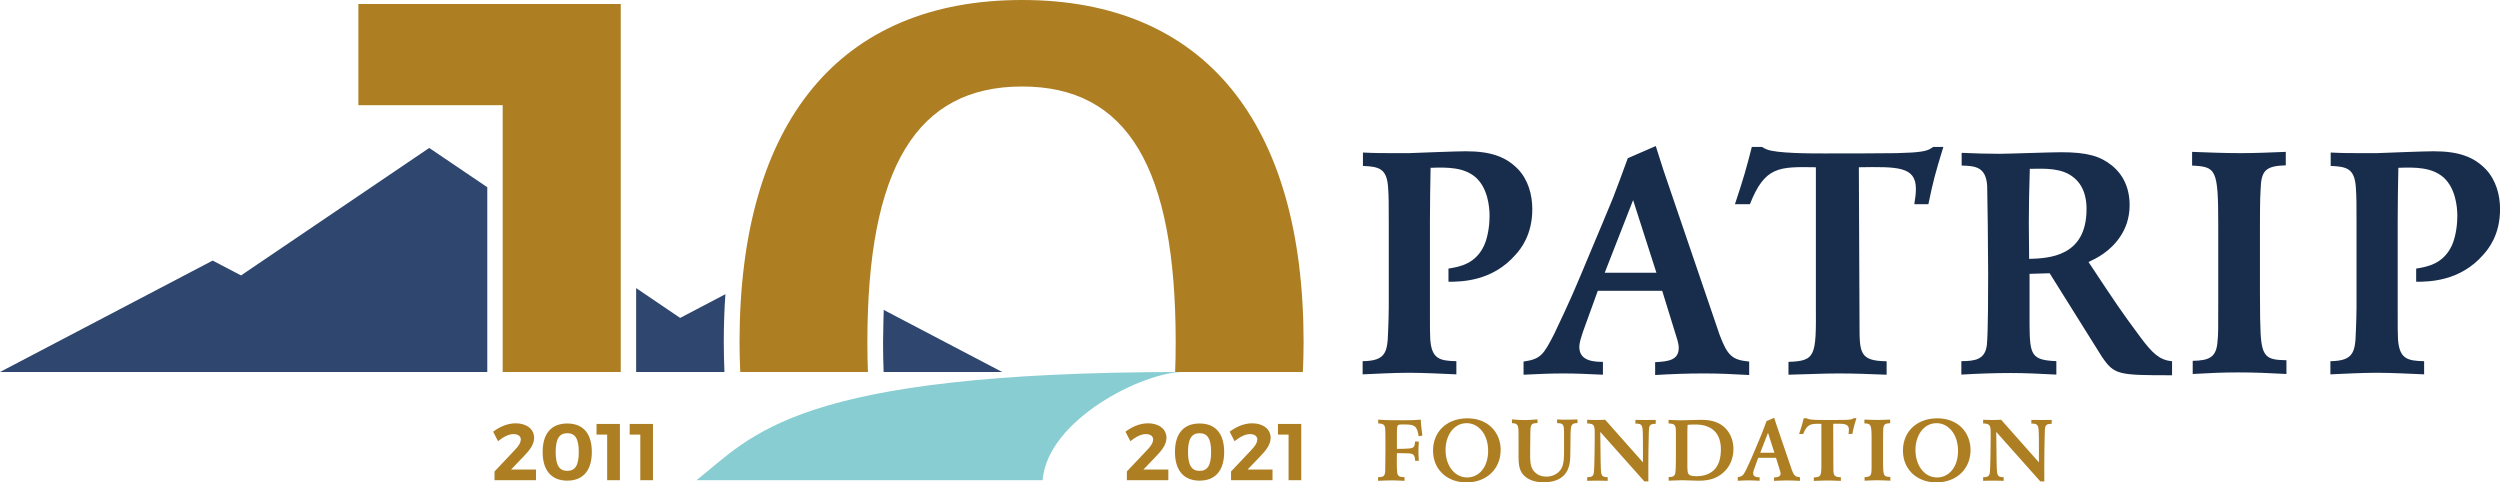 <svg xmlns="http://www.w3.org/2000/svg" viewBox="0 0 414.18 79.92"><defs><style>.cls-1{fill:#ad7e22}.cls-2{fill:#2f476e}.cls-4{fill:#182d4c}</style></defs><g id="Ebene_1"><path class="cls-4" d="M225.81 25.27c1.95.1 3.27.1 5.07.1h2.54c1.32-.05 7.87-.31 9.4-.31 4.23 0 6.71.93 8.72 3.01 1.64 1.76 2.32 4.2 2.32 6.58 0 4.3-1.95 6.63-2.75 7.52-3.86 4.46-9.03 4.51-11.14 4.51V44.5c1.9-.31 4.49-.78 5.91-3.84.74-1.66.9-3.78.9-4.87 0-1.61-.32-4.61-2.27-6.38-1.96-1.71-4.65-1.71-7.5-1.61-.05 3.47-.11 4.92-.11 8.97v14.36c0 3.26 0 4.09.05 5.03.21 3.27 1.53 3.63 4.33 3.68v2.18c-2.59-.1-5.23-.26-7.87-.26s-5.07.16-7.66.26v-2.18c3.86-.05 4.12-1.5 4.22-4.93.05-1.35.11-2.69.11-4.04V36.93c0-2.9 0-4.46-.11-5.86-.21-3.11-1.43-3.47-4.17-3.58v-2.23zM270.56 33.15l-4.7 12.03h8.56l-3.86-12.03zm3.75-8.97 1.27 3.99 9.3 27.27c1.32 3.52 2.11 4.2 4.91 4.46v2.23c-2.75-.16-5.07-.26-7.55-.26-2.7 0-5.33.1-8.03.26V60c2.27-.11 3.91-.36 3.91-2.39 0-.47-.11-.83-.21-1.24l-2.53-8.19h-10.67l-2.48 6.84c-.26.83-.58 1.71-.58 2.49 0 2.33 2.48 2.44 3.91 2.44v2.13c-2.27-.1-4.33-.21-6.55-.21s-4.38.1-6.6.21V59.9c2.9-.41 3.33-1.19 5.07-4.56 2.85-6.01 3.17-6.79 6.18-14 1.21-2.9 2.43-5.75 3.59-8.6l1.06-2.8 1.37-3.73 4.65-2.02zM291.91 24.34c.26.16.53.31.79.41 1.58.67 7.34.67 9.45.67 3.22 0 9.14 0 12.1-.05.84-.05 1.64-.05 2.48-.1 2.43-.16 2.91-.47 3.54-.93h1.69c-1.43 4.67-1.69 5.7-2.48 9.49h-2.33c.16-.98.26-1.81.26-2.54 0-3.73-3.06-3.68-9.45-3.58l.11 25.97c0 4.77 0 6.12 4.49 6.17v2.23c-2.64-.1-5.28-.21-7.92-.21-2.8 0-5.54.16-8.34.21v-2.13c4.54-.15 4.59-.98 4.54-9.38V27.71c-6.13-.1-8.45-.16-10.93 6.12h-2.48c1.53-4.61 1.85-5.81 2.8-9.49h1.69zM336.12 36.83c0 2.02.05 4.04.05 6.06 3.17-.1 9.51-.31 9.51-8.24 0-.78 0-3.53-2.11-5.23-1.95-1.61-4.65-1.5-7.29-1.45-.1 3.78-.16 5.91-.16 8.86m-11.14-11.51c2.27.1 4.17.16 6.29.16 1.43 0 8.55-.26 10.19-.26 4.38 0 6.5.67 8.4 2.18.68.57 2.96 2.44 2.96 6.58 0 2.28-.74 3.99-1.53 5.18-1.69 2.54-3.96 3.63-5.28 4.25 4.7 7.1 5.39 8.14 8.66 12.54 1.9 2.54 3.12 3.73 5.18 3.89v2.33c-8.93 0-9.56-.05-11.62-3.06l-8.66-13.84c-1.43.05-2.01.05-3.33.1v8.5c.05 4.87.27 5.81 4.44 5.96v2.23c-3.01-.15-5.12-.26-7.55-.26-2.75 0-5.44.1-8.19.26v-2.23c2.27 0 3.96-.26 4.23-2.7.21-2.07.21-9.38.21-11.87 0-3.37-.11-13.06-.16-14.46-.21-3.06-1.8-3.32-4.23-3.37V25.3zM363.16 25.16c2.69.1 5.33.21 8.03.21 2.48 0 4.7-.1 7.5-.21v2.23c-3.38.1-4.07.88-4.17 3.99-.11 1.61-.11 4.46-.11 6.53v10.57c0 3.73.05 5.34.11 6.74.21 4.04 1.11 4.41 4.28 4.46v2.28c-2.96-.16-5.18-.26-7.98-.26s-4.65.1-7.55.26v-2.18c2.75-.05 3.96-.57 4.12-3.32.11-1.04.11-1.87.11-6.12V37.23c0-9.28-.37-9.59-4.33-9.8v-2.28zM386.14 25.27c1.95.1 3.27.1 5.07.1h2.54c1.32-.05 7.87-.31 9.4-.31 4.23 0 6.71.93 8.71 3.01 1.64 1.76 2.33 4.2 2.33 6.58 0 4.3-1.96 6.63-2.75 7.52-3.86 4.46-9.03 4.51-11.15 4.51V44.5c1.9-.31 4.49-.78 5.92-3.84.74-1.66.9-3.78.9-4.87 0-1.61-.32-4.61-2.27-6.38-1.95-1.71-4.65-1.71-7.5-1.61-.05 3.47-.11 4.92-.11 8.97v14.36c0 3.26 0 4.09.05 5.03.21 3.27 1.53 3.63 4.33 3.68v2.18c-2.59-.1-5.23-.26-7.87-.26s-5.07.16-7.66.26v-2.18c3.85-.05 4.12-1.5 4.22-4.93.05-1.35.11-2.69.11-4.04V36.93c0-2.9 0-4.46-.11-5.86-.21-3.11-1.43-3.47-4.17-3.58v-2.23z"/><path class="cls-1" d="M232.85 74.33c1.28-.03 1.53-.11 1.58-1.18h.63c-.03.54-.06 1.08-.06 1.63s.03 1 .06 1.56h-.61c-.06-1.04-.29-1.23-1.42-1.24l-1.6-.03c-.01.8-.03 1.44 0 2.47.04 1.28.13 1.48 1.26 1.51v.61c-.76-.04-1.38-.07-2.08-.07-.77 0-1.54.03-2.3.07v-.61c.89.02 1.13-.21 1.18-.98.01-.26.04-3.41.04-3.81 0-.59 0-2.84-.04-3.27-.09-.73-.45-.8-1.16-.84v-.63c1.18.09 1.53.1 4.24.1 1.25 0 1.58-.01 2.81-.1.07 1.06.1 1.33.27 2.65l-.62.09c-.29-1.83-.73-1.94-2.67-1.94-.68 0-.86.06-.9.56-.03.33-.03.94-.03 1.41v2.08l1.42-.03zM239.49 74.54c0 2.64 1.53 4.56 3.58 4.56 1.88 0 3.47-1.61 3.47-4.41s-1.63-4.58-3.56-4.58c-2.14 0-3.49 2.05-3.49 4.42m9.12.03c0 3.08-2.27 5.36-5.68 5.36-3.1 0-5.51-2.07-5.51-5.26s2.31-5.29 5.54-5.35c3.49-.07 5.66 2.28 5.66 5.25M250.49 69.48c.7.06 1.39.11 2.11.11s1.41-.06 2.12-.11v.61c-1.16.03-1.18.23-1.19 2.23l-.03 2.64c0 1.68.04 2.57.83 3.31.41.39.99.69 1.86.69 1.15 0 1.95-.56 2.36-1.14.51-.74.55-1.71.57-2.84v-2.63c0-2.01 0-2.21-1.15-2.25v-.61c.52.03.93.04 1.55.04.67 0 1.25-.03 1.82-.04v.61c-.36 0-.87 0-1.03.56-.1.31-.12 1.26-.12 2l-.03 2.3c-.01 1.31-.04 2.81-1.15 3.87-.87.83-2.17 1.08-3.27 1.08-.77 0-1.86-.13-2.78-.74-1.34-.91-1.37-2.27-1.38-3.61v-3.32c-.01-1.71-.01-2.1-1.09-2.13v-.61zM262.96 69.55c.49.01.97.03 1.47.03s.87-.01 1.5-.04l6.26 7.06c0-1.08.01-4.14-.03-5.04-.06-1.18-.2-1.37-1.22-1.38v-.61c.58 0 1.15.01 1.73.01.53 0 1.09-.01 1.64-.01v.64c-1.08.03-1.12.29-1.15 1.61-.07 2.64-.09 5.28-.07 7.93h-.67l-7.3-8.2.06 4.91c.03 1.13.04 1.41.07 1.7.09.8.41.88 1.1.9v.6c-.54-.01-1.08-.03-1.61-.03-.6 0-1.16.01-1.79.03v-.6c.68 0 .99-.14 1.09-.66.13-.61.16-5.49.16-6.46 0-1.41-.04-1.76-1.25-1.78v-.6zM279.56 77.45c.02 1.11.07 1.44 1.58 1.44.9 0 1.79-.23 2.52-.77 1.12-.83 1.44-2.27 1.44-3.67 0-2.6-1.4-4.12-4.26-4.12-.39 0-.76.01-1.25.06-.04.87-.04 1.07-.04 1.95v5.11zm-3.12-7.89c.86.04 1.32.07 2.01.07.46 0 2.72-.07 3.23-.07 1.08 0 3.46 0 4.8 2.2.48.8.7 1.73.7 2.65 0 .57-.1 2.17-1.25 3.45-1.3 1.46-2.88 1.78-4.54 1.78-.36 0-2.15-.07-2.54-.07-.84 0-1.61.04-2.4.07v-.61c.49 0 .99-.03 1.1-.66.07-.38.09-1.48.1-2.32v-4.12c0-1.43-.03-1.73-1.21-1.77v-.6zM292.91 71.7l-1.29 3.31h2.35l-1.06-3.31zm1.03-2.47.35 1.1 2.56 7.5c.36.97.58 1.16 1.35 1.23v.61c-.76-.04-1.4-.07-2.08-.07-.74 0-1.47.03-2.21.07v-.58c.62-.03 1.08-.1 1.08-.66 0-.13-.03-.23-.06-.34l-.7-2.25h-2.94l-.68 1.88c-.07.23-.16.47-.16.68 0 .64.68.67 1.07.67v.58c-.63-.03-1.19-.06-1.8-.06s-1.21.03-1.82.06v-.6c.8-.11.92-.33 1.4-1.26.78-1.66.87-1.87 1.7-3.85.34-.8.67-1.58.99-2.37l.29-.77.38-1.03 1.28-.56zM299.29 69.28c.07.04.15.08.22.11.44.19 2.02.19 2.6.19.89 0 2.51 0 3.33-.01.23-.01.45-.01.68-.03.67-.04.8-.13.97-.26h.47c-.39 1.28-.47 1.57-.68 2.61h-.64a5 5 0 0 0 .07-.7c0-1.03-.84-1.01-2.6-.98l.03 7.15c0 1.31 0 1.68 1.24 1.7v.61c-.73-.03-1.46-.06-2.18-.06-.77 0-1.53.04-2.3.06v-.58c1.25-.04 1.26-.27 1.25-2.58v-6.29c-1.69-.03-2.33-.04-3.01 1.68h-.68c.42-1.27.51-1.6.77-2.61h.46zM308.88 69.51c.74.03 1.47.06 2.21.06.68 0 1.29-.03 2.06-.06v.61c-.93.03-1.12.24-1.15 1.1-.03.44-.03 1.23-.03 1.8v2.91c0 1.03.01 1.47.03 1.85.06 1.11.31 1.21 1.18 1.23v.63c-.81-.04-1.42-.07-2.19-.07s-1.28.03-2.08.07v-.6c.76-.01 1.09-.16 1.13-.91.03-.29.03-.51.03-1.68v-3.61c0-2.55-.1-2.64-1.19-2.7v-.63zM317.34 74.54c0 2.64 1.53 4.56 3.58 4.56 1.88 0 3.47-1.61 3.47-4.41s-1.63-4.58-3.56-4.58c-2.14 0-3.49 2.05-3.49 4.42m9.12.03c0 3.08-2.27 5.36-5.68 5.36-3.1 0-5.51-2.07-5.51-5.26s2.31-5.29 5.54-5.35c3.49-.07 5.65 2.28 5.65 5.25M328.56 69.55c.49.01.97.03 1.47.03s.87-.01 1.5-.04l6.26 7.06c0-1.08.02-4.14-.03-5.04-.06-1.18-.2-1.37-1.22-1.38v-.61c.58 0 1.15.01 1.73.01.54 0 1.09-.01 1.64-.01v.64c-1.08.03-1.12.29-1.15 1.61-.07 2.64-.09 5.28-.07 7.93h-.67l-7.3-8.2.06 4.91c.03 1.13.04 1.41.07 1.7.09.8.41.88 1.1.9v.6c-.54-.01-1.07-.03-1.61-.03-.6 0-1.16.01-1.79.03v-.6c.68 0 .99-.14 1.09-.66.13-.61.16-5.49.16-6.46 0-1.41-.05-1.76-1.25-1.78v-.6z"/><path d="M195.97 61.63c-64.32 0-71.24 10.54-80.58 17.93h57.34c.81-10.07 16.69-17.93 23.24-17.93" style="fill:#88cdd2"/><g><path class="cls-1" d="M86.29 72.85c0-.59-.45-.93-1.23-.93s-1.65.45-2.55 1.17l-.81-1.57c1.16-.87 2.43-1.39 3.75-1.39 1.77 0 3.04.95 3.04 2.41 0 1.07-.73 2.05-1.75 3.09l-2.07 2.16h4.13v1.76h-6.87v-1.44l3.37-3.57c.57-.59.97-1.16.97-1.69M92.06 74.88c0 2.2.6 3.13 1.92 3.13s1.91-.93 1.91-3.13-.6-3.11-1.91-3.11-1.92.92-1.92 3.11m5.99 0c0 3.05-1.45 4.75-4.07 4.75s-4.08-1.69-4.08-4.75 1.44-4.72 4.08-4.72 4.07 1.68 4.07 4.72M98.83 70.23V72h1.76v7.56h2.11v-9.33h-3.87zM104.32 70.23V72h1.76v7.56h2.1v-9.33h-3.86z"/></g><g><path class="cls-1" d="M191.05 72.85c0-.59-.45-.93-1.23-.93s-1.65.45-2.55 1.17l-.81-1.57c1.16-.87 2.43-1.39 3.75-1.39 1.77 0 3.04.95 3.04 2.41 0 1.07-.73 2.05-1.75 3.09l-2.07 2.16h4.13v1.76h-6.87v-1.44l3.37-3.57c.57-.59.97-1.16.97-1.69M196.82 74.88c0 2.2.6 3.13 1.92 3.13s1.91-.93 1.91-3.13-.6-3.11-1.91-3.11-1.92.92-1.92 3.11m5.99 0c0 3.05-1.45 4.75-4.07 4.75s-4.08-1.69-4.08-4.75 1.44-4.72 4.08-4.72 4.07 1.68 4.07 4.72M208.31 72.85c0-.59-.45-.93-1.23-.93s-1.65.45-2.55 1.17l-.81-1.57c1.16-.87 2.43-1.39 3.75-1.39 1.77 0 3.04.95 3.04 2.41 0 1.07-.73 2.05-1.75 3.09l-2.07 2.16h4.13v1.76h-6.87v-1.44l3.37-3.57c.57-.59.97-1.16.97-1.69M211.72 70.23V72h1.76v7.56h2.1v-9.33h-3.86z"/></g><g><path class="cls-2" d="m80.73 31.02-9.62-6.51-31.18 21.12-4.7-2.46L0 61.63H80.73V31.02zM146.17 51.22l.24.13s-.11 3.49-.11 5.36c0 1.7.03 3.34.09 4.92h19.64l-19.86-10.41zM120.18 48.74c-.18 2.57-.27 5.22-.27 7.97 0 1.68.05 3.31.11 4.92h-14.63v-13.9l7.29 4.94 7.5-3.93z"/></g><path class="cls-1" d="M102.84 61.63V.66H59.37v16.77h23.91v44.2h19.56zM169.33 0c-30.19 0-46.81 20.14-46.81 56.71 0 1.68.05 3.31.12 4.92h21.15c-.06-1.59-.09-3.23-.09-4.92 0-28.92 8.14-42.38 25.63-42.38s25.45 13.47 25.45 42.38c0 1.69-.03 3.33-.09 4.92h21.16c.07-1.61.12-3.24.12-4.92C215.97 20.14 199.41 0 169.34 0z"/></g></svg>